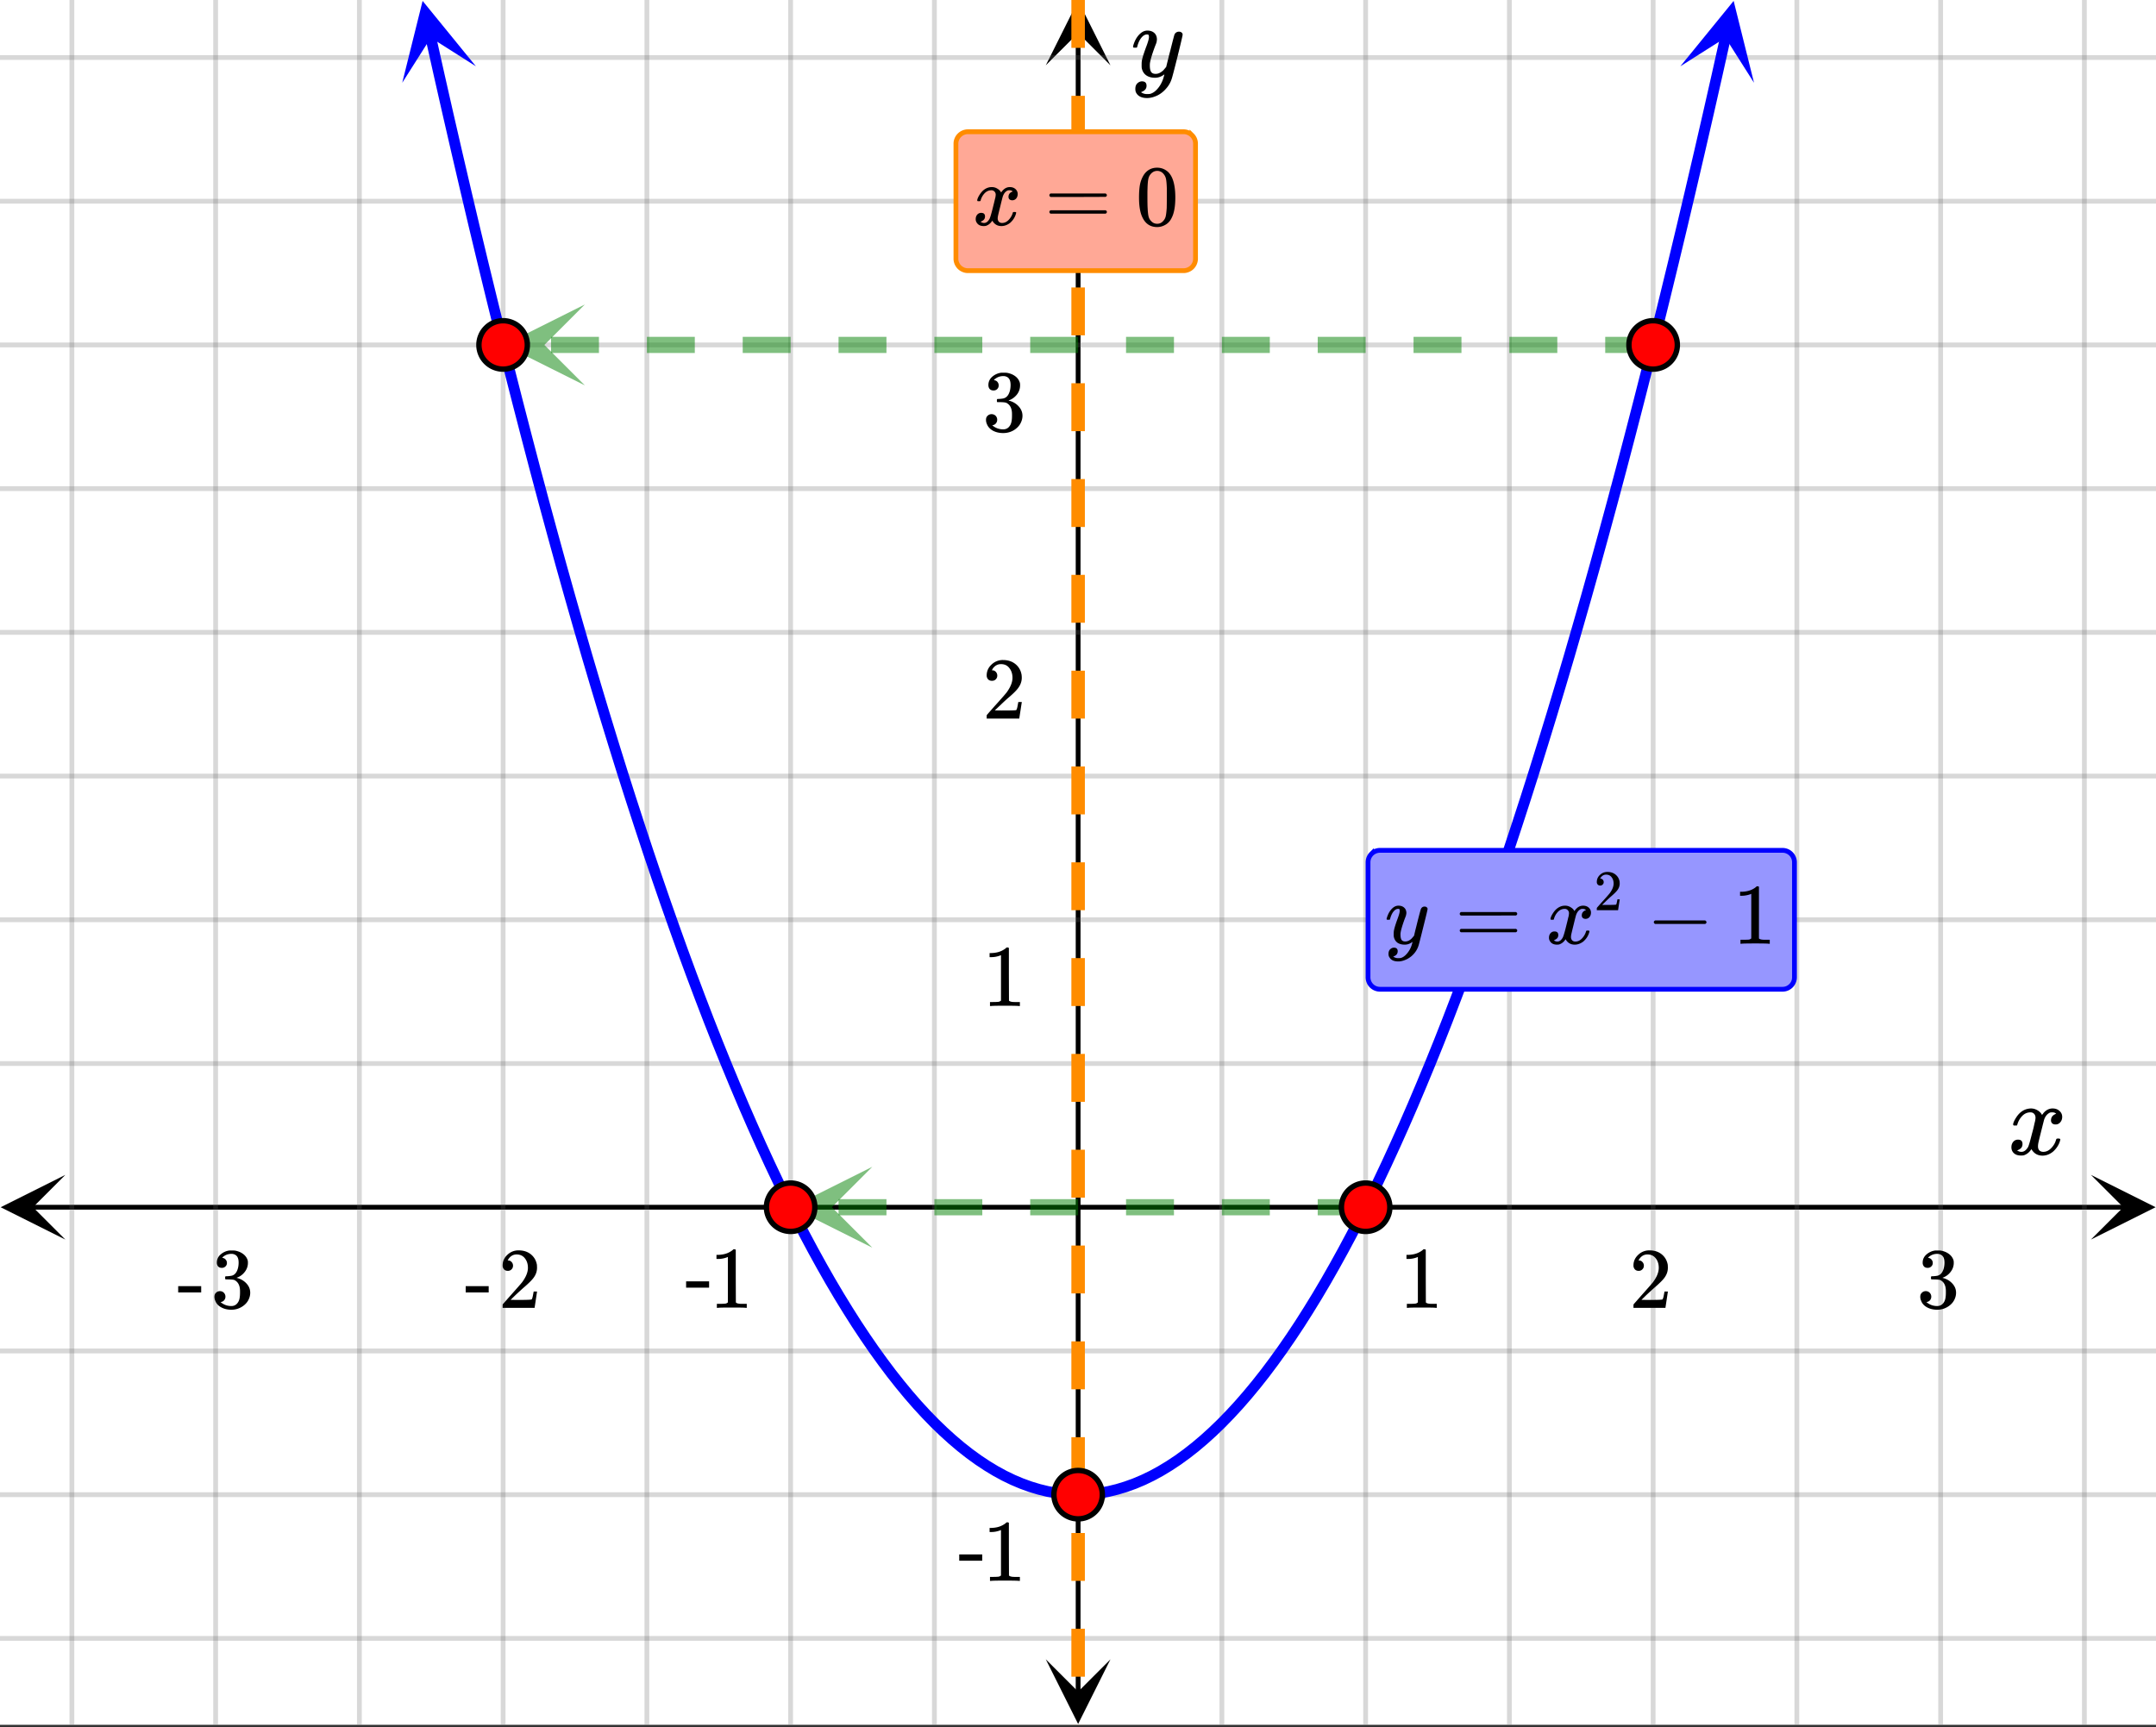 <svg xmlns="http://www.w3.org/2000/svg" xmlns:xlink="http://www.w3.org/1999/xlink" width="449.28" height="360" viewBox="0 0 336.96 270"><rect x="0" y="0" width="336.96" height="270" fill="#333333" stroke="none"/><defs><symbol overflow="visible" id="o"><path d="M.953-4.531c-.074-.063-.11-.125-.11-.188.04-.289.212-.664.516-1.125.508-.77 1.149-1.21 1.922-1.328.145-.02.258-.031.344-.031.375 0 .723.101 1.047.297.32.187.55.43.687.718a3.71 3.71 0 0 0 .266-.343c.406-.446.867-.672 1.39-.672.446 0 .805.133 1.079.39.281.25.422.56.422.922 0 .336-.102.618-.297.844a.916.916 0 0 1-.75.344c-.211 0-.383-.055-.516-.172a.636.636 0 0 1-.187-.469c0-.5.27-.843.812-1.031a.921.921 0 0 0-.172-.125c-.105-.063-.261-.094-.468-.094-.149 0-.25.012-.313.032-.418.18-.727.539-.922 1.078-.031.093-.187.703-.469 1.828-.28 1.125-.433 1.758-.453 1.89a2.74 2.74 0 0 0-.047.5c0 .262.07.47.22.625.155.149.359.22.609.22.457 0 .867-.192 1.234-.579.375-.383.625-.813.75-1.281.039-.114.078-.176.11-.188.03-.02.113-.031.25-.031.206 0 .312.047.312.14 0 .012-.012.07-.031.172-.188.68-.57 1.266-1.141 1.766-.512.399-1.047.594-1.61.594-.761 0-1.34-.336-1.734-1.016-.312.492-.715.813-1.203.969-.105.02-.246.031-.422.031C1.441.156.992-.062.734-.5a1.316 1.316 0 0 1-.156-.656c0-.32.094-.598.281-.828a.95.95 0 0 1 .75-.344c.47 0 .704.23.704.687 0 .399-.188.688-.563.875l-.094.047-.078.031a.123.123 0 0 1-.047.016l-.047.016c0 .031.082.086.25.156.125.055.266.078.422.078.383 0 .723-.242 1.016-.734.113-.196.32-.907.625-2.125.07-.25.144-.524.219-.828.07-.301.125-.536.156-.704.039-.164.066-.265.078-.296.063-.29.094-.5.094-.625 0-.27-.074-.477-.219-.625-.137-.157-.328-.235-.578-.235-.492 0-.918.188-1.281.563a3.171 3.171 0 0 0-.75 1.297c-.024.105-.047.168-.079.187-.023.012-.109.016-.265.016zm0 0"/></symbol><symbol overflow="visible" id="t"><path d="M7.531-7.031c.157 0 .285.043.39.125a.41.41 0 0 1 .173.343c0 .137-.266 1.278-.797 3.422-.531 2.137-.84 3.305-.922 3.516a4.073 4.073 0 0 1-.844 1.469 4.38 4.38 0 0 1-1.343 1.078c-.586.281-1.133.422-1.641.422-.824 0-1.387-.262-1.688-.781-.105-.157-.156-.376-.156-.657 0-.367.102-.652.313-.86.226-.21.468-.312.718-.312.477 0 .72.227.72.688 0 .394-.196.687-.579.875-.023.008-.047.02-.078.031-.031.02-.059.035-.078.047-.024.008-.043.016-.063.016l-.047.03c.032.063.145.13.344.204.176.063.352.094.531.094h.125c.188 0 .329-.012.422-.031.414-.118.805-.391 1.172-.829.375-.437.66-.96.86-1.562.113-.363.171-.578.171-.64 0-.009-.011-.005-.03.015a.546.546 0 0 0-.095.062c-.406.29-.855.438-1.343.438-.555 0-1.012-.133-1.375-.39-.356-.259-.586-.634-.688-1.126a4.332 4.332 0 0 1-.016-.5c0-.258.008-.46.032-.61.07-.456.32-1.253.75-2.39.238-.644.36-1.093.36-1.343A.756.756 0 0 0 2.78-6.5c-.031-.063-.094-.094-.187-.094h-.078c-.25 0-.493.117-.72.344-.355.355-.62.875-.796 1.563 0 .011-.008.03-.016.062a.22.22 0 0 1-.03.063l-.032.015C.91-4.535.89-4.53.859-4.53H.437c-.062-.063-.093-.11-.093-.14 0-.04.015-.118.047-.235.226-.758.57-1.352 1.03-1.782.364-.343.75-.515 1.157-.515.457 0 .82.125 1.094.375.27.25.406.594.406 1.031-.023.211-.039.324-.047.344 0 .074-.086.308-.25.703-.449 1.21-.715 2.094-.797 2.656a3.234 3.234 0 0 0-.015.375c0 .418.062.735.187.953.133.22.375.329.719.329.25 0 .484-.063.703-.188.227-.133.399-.266.516-.39.113-.126.258-.298.437-.516 0-.008.024-.117.078-.328.051-.22.13-.536.235-.954.101-.425.207-.832.312-1.218.407-1.625.63-2.477.672-2.563a.735.735 0 0 1 .703-.437zm0 0"/></symbol><symbol overflow="visible" id="p"><path d="M1.484-5.781c-.25 0-.449-.078-.593-.235a.872.872 0 0 1-.22-.609c0-.645.243-1.195.735-1.656a2.46 2.46 0 0 1 1.766-.703c.77 0 1.41.21 1.922.625.508.418.82.964.937 1.64.008.168.016.32.016.453 0 .524-.156 1.012-.469 1.47-.25.374-.758.89-1.516 1.546-.324.281-.777.695-1.359 1.234l-.781.766 1.016.016c1.414 0 2.164-.024 2.25-.079.039-.007.085-.101.14-.28.031-.095.094-.4.188-.923v-.03h.53v.03l-.374 2.47V0h-5v-.25c0-.188.008-.29.031-.313.008-.007.383-.437 1.125-1.28.977-1.095 1.61-1.813 1.89-2.157.602-.82.907-1.57.907-2.25 0-.594-.156-1.086-.469-1.484-.312-.407-.746-.61-1.297-.61-.523 0-.945.235-1.265.703-.024.032-.047.079-.078.141a.274.274 0 0 0-.047.078c0 .012.02.016.062.016a.68.68 0 0 1 .547.25.801.801 0 0 1 .219.562c0 .23-.078.422-.235.578a.76.76 0 0 1-.578.235zm0 0"/></symbol><symbol overflow="visible" id="q"><path d="M1.719-6.25c-.25 0-.446-.07-.578-.219a.863.863 0 0 1-.204-.593c0-.508.196-.938.594-1.282a2.566 2.566 0 0 1 1.407-.625h.203c.312 0 .507.008.593.016.301.043.602.137.907.281.593.305.968.727 1.125 1.266.02.093.03.218.03.375 0 .523-.167.996-.5 1.422-.323.418-.73.714-1.218.89-.055.024-.055.04 0 .047.008 0 .05.012.125.031.55.157 1.016.446 1.39.86.376.418.563.89.563 1.422 0 .367-.086.718-.25 1.062-.218.461-.574.84-1.062 1.14-.492.302-1.04.454-1.64.454-.595 0-1.122-.125-1.579-.375-.46-.25-.766-.586-.922-1.016a1.45 1.45 0 0 1-.14-.656c0-.25.082-.453.25-.61a.831.831 0 0 1 .609-.25c.25 0 .453.087.61.25.163.169.25.372.25.61 0 .21-.063.39-.188.547a.768.768 0 0 1-.469.281l-.094.031c.489.407 1.047.61 1.672.61.5 0 .875-.239 1.125-.719.156-.29.234-.742.234-1.36v-.265c0-.852-.292-1.426-.875-1.719-.124-.05-.398-.082-.812-.093l-.563-.016-.046-.031c-.024-.02-.032-.086-.032-.204 0-.113.008-.18.032-.203.03-.03.054-.046.078-.046.25 0 .508-.02.781-.063.395-.05.695-.27.906-.656.207-.395.313-.867.313-1.422 0-.582-.157-.973-.469-1.172a1.131 1.131 0 0 0-.64-.188c-.45 0-.844.122-1.188.36l-.125.094a.671.671 0 0 0-.094.109l-.047.047a.88.88 0 0 0 .094.031c.176.024.328.11.453.266.125.148.188.32.188.515a.715.715 0 0 1-.235.547.76.76 0 0 1-.562.219zm0 0"/></symbol><symbol overflow="visible" id="r"><path d="M.14-2.406v-.985h3.594v.985zm0 0"/></symbol><symbol overflow="visible" id="x"><path d="M.75-4.672c0-.125.063-.219.188-.281H9.53c.133.062.203.156.203.281 0 .094-.062.18-.187.25l-4.281.016H.969C.82-4.457.75-4.546.75-4.672zm0 2.61c0-.133.07-.223.219-.266h8.578a.249.249 0 0 0 .062.047l.063.047c.02.011.035.039.047.078.008.031.015.062.015.094 0 .117-.07.203-.203.265H.937C.813-1.859.75-1.945.75-2.063zm0 0"/></symbol><symbol overflow="visible" id="z"><path d="M1.328-3.094c-.137-.07-.203-.164-.203-.281 0-.113.066-.203.203-.266h7.828c.133.075.203.168.203.282 0 .105-.07.195-.203.265zm0 0"/></symbol><symbol overflow="visible" id="B"><path d="M5.61 0c-.157-.031-.872-.047-2.141-.047C2.207-.047 1.5-.03 1.344 0h-.157v-.625h.344c.52 0 .86-.008 1.016-.031.07-.008.18-.067.328-.172v-6.969c-.023 0-.059.016-.11.047a4.134 4.134 0 0 1-1.39.25h-.25v-.625h.25c.758-.02 1.39-.188 1.89-.5a2.46 2.46 0 0 0 .422-.313c.008-.03.063-.046.157-.046a.36.36 0 0 1 .234.078v8.078c.133.137.43.203.89.203h.798V0zm0 0"/></symbol><symbol overflow="visible" id="C"><path d="M1.297-7.89c.5-.727 1.187-1.094 2.062-1.094.657 0 1.227.226 1.72.671.25.243.456.547.624.922.332.75.5 1.778.5 3.079 0 1.398-.195 2.46-.578 3.187-.25.523-.621.902-1.11 1.14a2.534 2.534 0 0 1-1.14.282c-1.031 0-1.79-.473-2.266-1.422-.386-.727-.578-1.79-.578-3.188 0-.832.051-1.519.156-2.062a4.48 4.48 0 0 1 .61-1.516zm3.031-.157a1.24 1.24 0 0 0-.953-.437c-.375 0-.7.148-.969.437-.199.211-.336.465-.406.766-.074.293-.121.797-.14 1.515 0 .063-.008.246-.016.547v.735c0 .855.008 1.453.031 1.796.031.637.082 1.09.156 1.36.07.273.207.508.406.703.25.273.563.406.938.406.363 0 .664-.133.906-.406.196-.195.332-.43.407-.703.07-.27.128-.723.171-1.36.008-.343.016-.94.016-1.796v-.735-.547c-.023-.718-.07-1.222-.14-1.515-.075-.301-.212-.555-.407-.766zm0 0"/></symbol><symbol overflow="visible" id="s"><path d="M5.719 0c-.157-.031-.887-.047-2.188-.047-1.281 0-2 .016-2.156.047h-.172v-.625h.36c.53 0 .875-.016 1.03-.047.071-.008.18-.066.329-.172v-7.11a.469.469 0 0 0-.11.048 3.902 3.902 0 0 1-1.406.265h-.265v-.64h.265c.77-.02 1.41-.192 1.922-.516.164-.094.305-.195.422-.312.02-.032.078-.047.172-.047a.36.36 0 0 1 .234.078v4.11l.016 4.124c.133.149.43.219.89.219h.813V0zm0 0"/></symbol><symbol overflow="visible" id="u"><path d="M1.516-5.906c-.262 0-.465-.078-.61-.235a.872.872 0 0 1-.219-.609c0-.656.25-1.219.75-1.688a2.514 2.514 0 0 1 1.797-.718c.782 0 1.43.215 1.954.64.519.43.835.985.953 1.672.02.168.03.32.03.453 0 .532-.163 1.032-.484 1.5-.25.387-.765.914-1.546 1.579-.336.28-.793.703-1.375 1.265l-.813.766L3-1.266c1.438 0 2.203-.02 2.297-.062.031-.008.078-.11.14-.297.032-.102.094-.414.188-.938v-.03h.547v.03l-.39 2.516V0H.686v-.266c0-.175.008-.28.032-.312.008-.008.394-.445 1.156-1.313 1-1.101 1.64-1.832 1.922-2.187.613-.832.922-1.598.922-2.297 0-.602-.164-1.11-.485-1.516-.312-.414-.75-.625-1.312-.625-.531 0-.965.243-1.297.72-.023.042-.047.093-.078.155a.274.274 0 0 0-.047.079c0 .011.02.015.063.015a.73.73 0 0 1 .562.25.86.86 0 0 1 .219.578c0 .23-.078.422-.235.578-.148.157-.343.235-.593.235zm0 0"/></symbol><symbol overflow="visible" id="v"><path d="M1.75-6.36c-.25 0-.45-.077-.594-.234-.136-.156-.203-.36-.203-.61 0-.519.203-.956.61-1.312A2.647 2.647 0 0 1 3-9.14h.203c.32 0 .524.008.61.016.3.043.609.137.921.281.602.305.985.735 1.141 1.297.02.094.031.219.031.375 0 .543-.168 1.027-.5 1.453-.336.418-.75.719-1.25.907-.054.023-.054.039 0 .046.02.012.067.024.14.032.552.156 1.02.449 1.407.875.383.43.578.914.578 1.453 0 .375-.09.742-.265 1.094-.22.46-.579.843-1.079 1.156-.5.3-1.058.453-1.671.453-.606 0-1.141-.125-1.61-.375C1.196-.336.883-.68.72-1.11a1.543 1.543 0 0 1-.14-.672c0-.258.081-.469.25-.625a.87.87 0 0 1 .609-.25c.257 0 .472.086.64.25a.86.86 0 0 1 .25.625c0 .21-.062.39-.187.547a.76.76 0 0 1-.485.296l-.093.032c.5.418 1.066.625 1.703.625.507 0 .89-.242 1.14-.735.157-.3.235-.765.235-1.39v-.281c0-.864-.293-1.442-.875-1.735-.137-.062-.418-.098-.844-.11h-.578l-.031-.03c-.024-.032-.032-.102-.032-.22 0-.113.008-.179.031-.202.032-.032.055-.047.079-.047.257 0 .523-.02.796-.063.407-.062.711-.289.922-.687.207-.395.313-.875.313-1.438 0-.593-.156-.992-.469-1.203a1.21 1.21 0 0 0-.656-.187c-.461 0-.86.125-1.203.375-.043.023-.09.054-.14.093a.671.671 0 0 0-.095.11l-.046.062c.03 0 .062.008.093.016.188.023.344.11.469.266a.833.833 0 0 1 .188.53c0 .231-.079.423-.235.579-.148.148-.34.219-.578.219zm0 0"/></symbol><symbol overflow="visible" id="w"><path d="M6.234-5.813c.125 0 .227.04.313.11.094.062.14.152.14.266 0 .117-.226 1.058-.671 2.828C5.578-.836 5.328.133 5.266.312a3.459 3.459 0 0 1-.688 1.22 3.641 3.641 0 0 1-1.11.874c-.491.239-.945.36-1.359.36-.687 0-1.152-.22-1.39-.657-.094-.125-.14-.304-.14-.53 0-.306.085-.544.265-.72.187-.168.379-.25.578-.25.394 0 .594.188.594.563 0 .332-.157.578-.47.734a.298.298 0 0 1-.062.032.295.295 0 0 0-.078.03c-.011.009-.023.016-.031.016L1.328 2c.031.05.129.11.297.172.133.05.273.078.422.078h.11c.155 0 .273-.012.359-.031.332-.094.648-.324.953-.688A3.69 3.69 0 0 0 4.188.25c.093-.3.14-.477.14-.531 0-.008-.012-.004-.031.015a.358.358 0 0 1-.078.047c-.336.239-.703.36-1.11.36-.46 0-.84-.106-1.14-.313-.293-.219-.48-.531-.563-.937a2.932 2.932 0 0 1-.015-.407c0-.218.007-.382.03-.5.063-.394.266-1.054.61-1.984.196-.531.297-.898.297-1.11a.838.838 0 0 0-.031-.265c-.024-.05-.074-.078-.156-.078h-.063c-.21 0-.406.094-.594.281-.293.293-.511.727-.656 1.297 0 .012-.008.027-.015.047a.188.188 0 0 1-.032.047l-.015.015c-.012.012-.028.016-.047.016h-.36C.305-3.8.281-3.836.281-3.86a.97.97 0 0 1 .047-.203c.188-.625.469-1.113.844-1.468.3-.282.617-.422.953-.422.383 0 .688.105.906.312.227.2.344.485.344.86-.023.168-.04.261-.047.281 0 .055-.07.246-.203.578-.367 1-.586 1.735-.656 2.203a1.857 1.857 0 0 0-.016.297c0 .344.05.61.156.797.114.18.313.266.594.266.207 0 .406-.051.594-.157a1.84 1.84 0 0 0 .422-.328c.093-.101.21-.242.36-.422a32.833 32.833 0 0 1 .25-1.063c.093-.35.175-.687.25-1 .343-1.35.534-2.062.577-2.124a.592.592 0 0 1 .578-.36zm0 0"/></symbol><symbol overflow="visible" id="y"><path d="M.781-3.75C.727-3.8.703-3.848.703-3.89c.031-.25.172-.563.422-.938.414-.633.941-1.004 1.578-1.11.133-.007.235-.015.297-.015.313 0 .598.086.86.25.269.156.46.355.578.594.113-.157.187-.25.218-.282.332-.375.711-.562 1.14-.562.364 0 .661.105.891.312.227.211.344.465.344.766 0 .281-.078.516-.234.703a.776.776 0 0 1-.625.281.64.64 0 0 1-.422-.14.521.521 0 0 1-.156-.39c0-.415.222-.696.672-.845a.58.58 0 0 0-.141-.093.705.705 0 0 0-.39-.094.91.91 0 0 0-.266.031c-.336.149-.586.445-.75.89-.032.075-.164.579-.39 1.516-.231.93-.356 1.45-.376 1.563a1.827 1.827 0 0 0-.047.406c0 .211.063.383.188.516.125.125.289.187.5.187.383 0 .726-.16 1.031-.484.3-.32.508-.676.625-1.063.02-.082.04-.129.063-.14.03-.02.109-.031.234-.031.164 0 .25.039.25.109 0 .012-.012.058-.031.14-.149.563-.461 1.055-.938 1.47-.43.323-.875.484-1.344.484-.625 0-1.101-.282-1.421-.844-.262.406-.594.68-1 .812-.086.02-.2.032-.344.032-.524 0-.89-.188-1.11-.563a.953.953 0 0 1-.14-.531c0-.27.078-.5.234-.688a.798.798 0 0 1 .625-.28c.395 0 .594.187.594.562 0 .336-.164.574-.484.718a.359.359 0 0 1-.063.047l-.078.031c-.012.012-.024.016-.031.016h-.032c0 .031.063.074.188.125a.817.817 0 0 0 .36.078c.32 0 .597-.203.827-.61.102-.163.282-.75.532-1.75.05-.206.109-.437.171-.687.063-.257.11-.457.141-.593.031-.133.05-.211.063-.235a2.86 2.86 0 0 0 .078-.531.678.678 0 0 0-.188-.5.613.613 0 0 0-.484-.203c-.406 0-.762.156-1.063.469a2.562 2.562 0 0 0-.609 1.078c-.012.074-.031.12-.063.14a.752.752 0 0 1-.218.016zm0 0"/></symbol><symbol overflow="visible" id="A"><path d="M.984-3.86a.492.492 0 0 1-.39-.156.558.558 0 0 1-.14-.39c0-.438.16-.805.483-1.11.32-.312.711-.468 1.172-.468.52 0 .946.14 1.282.421.343.282.55.649.625 1.094.007.106.015.203.015.297 0 .344-.105.668-.312.969-.168.25-.508.594-1.016 1.031-.219.188-.515.465-.89.828l-.532.516h.672c.945 0 1.445-.016 1.5-.047.031 0 .063-.063.094-.188.02-.062.062-.265.125-.609v-.031h.36v.031l-.25 1.64V0H.452v-.172A.67.67 0 0 1 .47-.375c0-.008.25-.297.75-.86.656-.718 1.078-1.195 1.265-1.437.395-.539.594-1.039.594-1.5 0-.394-.105-.723-.312-.984-.2-.27-.485-.407-.86-.407-.343 0-.625.157-.843.47A.545.545 0 0 1 1-5a.223.223 0 0 0-.016.063h.047a.45.45 0 0 1 .36.171c.093.106.14.23.14.375a.513.513 0 0 1-.156.375.498.498 0 0 1-.39.157zm0 0"/></symbol><clipPath id="a"><path d="M0 0h336.96v269.602H0zm0 0"/></clipPath><clipPath id="b"><path d="M.102 183.664H11V194H.102zm0 0"/></clipPath><clipPath id="c"><path d="M326.79 183.664h10.17V194h-10.17zm0 0"/></clipPath><clipPath id="d"><path d="M10 0h317v269.602H10zm0 0"/></clipPath><clipPath id="e"><path d="M163.445 259H174v10.5h-10.555zm0 0"/></clipPath><clipPath id="f"><path d="M163.445 0H174v10.21h-10.555zm0 0"/></clipPath><clipPath id="g"><path d="M0 8h336.96v249H0zm0 0"/></clipPath><clipPath id="h"><path d="M62 0h13v13H62zm0 0"/></clipPath><clipPath id="i"><path d="M71.805-1.148l5.789 25.902-25.899 5.789-5.789-25.902zm0 0"/></clipPath><clipPath id="j"><path d="M262 0h13v13h-13zm0 0"/></clipPath><clipPath id="k"><path d="M262.621 10.363l5.79-25.898 25.898 5.789-5.79 25.898zm0 0"/></clipPath><clipPath id="l"><path d="M123 182h13.332v13.04H123zm0 0"/></clipPath><clipPath id="m"><path d="M78 47h13.398v13.238H78zm0 0"/></clipPath><clipPath id="n"><path d="M167 0h3v269.602h-3zm0 0"/></clipPath></defs><g clip-path="url(#a)" fill="#fff"><path d="M0 0h337v269.602H0zm0 0"/><path d="M0 0h337v269.602H0zm0 0"/></g><path d="M5.055 188.719h326.89" fill="none" stroke="#000" stroke-width=".749"/><g clip-path="url(#b)"><path d="M10.21 183.664L.103 188.72l10.109 5.054-5.055-5.054zm0 0"/></g><g clip-path="url(#c)"><path d="M326.79 183.664l10.108 5.055-10.109 5.054 5.055-5.054zm0 0"/></g><g clip-path="url(#d)"><path d="M190.965 0v269.602M213.434 0v269.602M235.898 0v269.602M258.368 0v269.602M280.831 0v269.602M303.301 0v269.602M325.766 0v269.602M146.036 0v269.602M123.565 0v269.602M101.102 0v269.602M78.632 0v269.602M56.169 0v269.602M33.699 0v269.602M11.234 0v269.602" fill="none" stroke-linecap="round" stroke-linejoin="round" stroke="#666" stroke-opacity=".251" stroke-width=".749"/></g><path d="M168.5 264.547V5.055" fill="none" stroke="#000" stroke-width=".749"/><g clip-path="url(#e)"><path d="M163.445 259.39l5.055 10.11 5.055-10.11-5.055 5.055zm0 0"/></g><g clip-path="url(#f)"><path d="M163.445 10.21L168.5.103l5.055 10.109-5.055-5.055zm0 0"/></g><g clip-path="url(#g)"><path d="M0 166.254h337M0 143.785h337M0 121.32h337M0 98.852h337M0 76.387h337M0 53.922h337M0 31.453h337M0 8.988h337M0 211.188h337M0 233.652h337M0 256.122h337" fill="none" stroke-linecap="round" stroke-linejoin="round" stroke="#666" stroke-opacity=".251" stroke-width=".749"/></g><path d="M67.313 5.781l1.355 6.074 1.36 5.997 1.359 5.91 1.36 5.832 1.355 5.746 1.359 5.668 1.36 5.582 1.355 5.5 1.36 5.422 1.359 5.336 1.359 5.254 1.355 5.175 1.36 5.09 1.36 5.008 1.355 4.93 1.359 4.843 1.36 4.762 1.355 4.68 1.36 4.598 1.359 4.52 1.359 4.433 1.355 4.351 1.36 4.27 1.36 4.187 1.355 4.106 1.359 4.023 1.36 3.942 1.359 3.859 1.355 3.777 1.36 3.696 1.359 3.613 1.355 3.531 1.36 3.45 1.36 3.363 1.359 3.285 1.355 3.203 1.36 3.121 1.359 3.04 1.355 2.952 1.36 2.875 1.359 2.793 1.355 2.711 1.36 2.625 1.36 2.547 1.359 2.465 1.355 2.379 1.36 2.3 1.359 2.215 1.355 2.137 1.36 2.05 1.36 1.974 1.358 1.886 1.356 1.809 1.36 1.722 1.359 1.645 1.355 1.559 1.36 1.476 1.359 1.399 1.36 1.312 1.355 1.23 1.36 1.153 1.358 1.066 1.356.985 1.36.902 1.359.824 1.355.739 1.36.656 1.359.574 1.36.492 1.355.41 1.36.332 1.358.246 1.356.165 1.36.082h1.359l1.36-.082 1.355-.165 1.359-.246 1.36-.332 1.355-.41 1.36-.492 1.359-.574 1.359-.656 1.355-.739 1.36-.824 1.36-.902 1.355-.985 1.359-1.066 1.36-1.152 1.355-1.23 1.36-1.313 1.359-1.399 1.359-1.476 1.355-1.559 1.36-1.645 1.36-1.722 1.355-1.809 1.359-1.886 1.36-1.973 1.359-2.05 1.355-2.138 1.36-2.214 1.359-2.301 1.355-2.38 1.36-2.464 1.36-2.547 1.359-2.625 1.355-2.71 1.36-2.794 1.359-2.875 1.355-2.953 1.36-3.039 1.359-3.121 1.355-3.203 1.36-3.285 1.36-3.364 1.359-3.449 1.355-3.531 1.36-3.613 1.359-3.696 1.355-3.777 1.36-3.86 1.359-3.94 1.36-4.024 1.355-4.106 1.36-4.187 1.359-4.27 1.355-4.351 1.36-4.434 1.359-4.52 1.36-4.597 1.355-4.68 1.36-4.762 1.358-4.843 1.356-4.93 1.36-5.008 1.359-5.09 1.355-5.175 1.36-5.254 1.359-5.336 1.36-5.422 1.355-5.5 1.36-5.582 1.358-5.668 1.356-5.746 1.36-5.832 1.359-5.91 1.36-5.997 1.355-6.074" fill="none" stroke-width="1.685" stroke-linecap="round" stroke-linejoin="round" stroke="#00f"/><g clip-path="url(#h)"><g clip-path="url(#i)"><path d="M74.379 10.363L66.05.141l-3.184 12.796 4.469-7.042zm0 0" fill="#00f"/></g></g><g clip-path="url(#j)"><g clip-path="url(#k)"><path d="M262.621 10.363L270.95.141l3.184 12.796-4.469-7.042zm0 0" fill="#00f"/></g></g><path d="M213.434 189.984h-7.489v-2.527h7.489m-14.977 2.527h-7.492v-2.527h7.492m-14.98 2.527h-7.489v-2.527h7.489m-14.977 2.527h-7.488v-2.527h7.488m-14.977 2.527h-7.488v-2.527h7.488m-14.98 2.527h-7.488v-2.527h7.488" fill="green" fill-opacity=".502"/><g clip-path="url(#l)"><path d="M136.332 195.04l-12.64-6.321 12.64-6.317-6.32 6.317zm0 0" fill="green" fill-opacity=".502"/></g><path d="M258.367 55.184h-7.488v-2.528h7.488m-14.976 2.528h-7.493v-2.528h7.493m-14.98 2.528h-7.49v-2.528h7.49m-14.977 2.528h-7.489v-2.528h7.489m-14.977 2.528h-7.492v-2.528h7.492m-14.98 2.528h-7.489v-2.528h7.489M168.5 55.184h-7.488v-2.528h7.488m-14.977 2.528h-7.488v-2.528h7.488m-14.98 2.528h-7.488v-2.528h7.488m-14.977 2.528h-7.488v-2.528h7.488m-14.976 2.528h-7.488v-2.528h7.488m-14.98 2.528H86.12v-2.528h7.488" fill="green" fill-opacity=".502"/><g clip-path="url(#m)"><path d="M91.398 60.238l-12.64-6.316 12.64-6.32-6.32 6.32zm0 0" fill="green" fill-opacity=".502"/></g><g clip-path="url(#n)"><path d="M169.555 0v7.488h-2.11V0m2.11 14.977v7.488h-2.11v-7.488m2.11 14.98v7.488h-2.11v-7.488m2.11 14.977v7.488h-2.11v-7.488m2.11 14.976v7.488h-2.11V59.91m2.11 14.98v7.489h-2.11V74.89m2.11 14.976v7.488h-2.11v-7.488m2.11 14.977v7.488h-2.11v-7.488m2.11 14.976v7.493h-2.11v-7.493m2.11 14.98v7.49h-2.11v-7.49m2.11 14.977v7.489h-2.11v-7.489m2.11 14.977v7.492h-2.11v-7.492m2.11 14.98v7.489h-2.11v-7.489m2.11 14.977v7.488h-2.11v-7.488m2.11 14.976v7.493h-2.11v-7.493m2.11 14.981v7.488h-2.11v-7.488m2.11 14.977v7.488h-2.11v-7.488m2.11 14.976v7.488h-2.11v-7.488m2.11 14.98v7.489h-2.11v-7.488m2.11 14.976v7.488h-2.11v-7.488m2.11 14.977v1.5h-2.11v-1.5" fill="#ff8c00"/></g><path d="M82.414 53.922a3.754 3.754 0 0 1-1.105 2.672 3.758 3.758 0 0 1-1.227.82 3.763 3.763 0 0 1-2.894 0 3.678 3.678 0 0 1-1.227-.82 3.718 3.718 0 0 1-.82-1.227 3.758 3.758 0 0 1 0-2.894c.191-.465.464-.871.82-1.227a3.678 3.678 0 0 1 1.227-.82 3.763 3.763 0 0 1 2.895 0 3.779 3.779 0 0 1 2.047 2.047c.19.465.284.945.284 1.449zm0 0M127.348 188.719a3.76 3.76 0 0 1-1.106 2.676 3.758 3.758 0 0 1-2.676 1.105c-.5 0-.984-.094-1.445-.285a3.734 3.734 0 0 1-1.23-.82 3.81 3.81 0 0 1-1.106-2.676c0-.5.094-.985.29-1.446.19-.464.464-.875.816-1.226a3.734 3.734 0 0 1 1.23-.82 3.777 3.777 0 0 1 4.121.82 3.8 3.8 0 0 1 .82 1.226c.192.461.286.946.286 1.446zm0 0M172.281 233.652a3.81 3.81 0 0 1-1.105 2.676 3.734 3.734 0 0 1-1.23.82 3.74 3.74 0 0 1-1.446.286 3.773 3.773 0 0 1-2.676-1.106 3.81 3.81 0 0 1-1.105-2.676c0-.5.094-.984.289-1.445a3.758 3.758 0 0 1 2.043-2.047 3.777 3.777 0 0 1 4.941 2.047c.196.461.29.945.29 1.445zm0 0M217.215 188.719c0 .504-.094.984-.29 1.449a3.81 3.81 0 0 1-.816 1.227 3.734 3.734 0 0 1-1.23.82 3.74 3.74 0 0 1-1.445.285 3.773 3.773 0 0 1-2.676-1.105 3.76 3.76 0 0 1-1.105-2.676c0-.5.093-.985.285-1.446a3.8 3.8 0 0 1 2.046-2.046 3.777 3.777 0 0 1 4.942 2.046c.195.461.289.946.289 1.446zm0 0M262.148 53.922c0 .5-.097.98-.289 1.445a3.718 3.718 0 0 1-.82 1.227 3.678 3.678 0 0 1-1.226.82 3.763 3.763 0 0 1-2.895 0 3.779 3.779 0 0 1-2.047-2.047 3.754 3.754 0 0 1-.285-1.445 3.76 3.76 0 0 1 1.105-2.676 3.758 3.758 0 0 1 1.227-.82 3.763 3.763 0 0 1 2.895 0c.464.191.875.465 1.226.82.356.356.629.762.82 1.227.192.465.29.945.29 1.449zm0 0" fill="red" stroke-width=".843" stroke="#000"/><use xlink:href="#o" x="313.784" y="180.482"/><use xlink:href="#p" x="254.622" y="204.447"/><use xlink:href="#q" x="299.556" y="204.447"/><use xlink:href="#r" x="72.642" y="204.447"/><use xlink:href="#p" x="77.884" y="204.447"/><use xlink:href="#r" x="27.709" y="204.447"/><use xlink:href="#q" x="32.951" y="204.447"/><use xlink:href="#r" x="107.091" y="203.698"/><use xlink:href="#s" x="110.836" y="204.447"/><use xlink:href="#s" x="218.676" y="204.447"/><use xlink:href="#t" x="176.738" y="11.982"/><use xlink:href="#r" x="149.778" y="246.384"/><use xlink:href="#s" x="153.522" y="247.133"/><use xlink:href="#s" x="153.522" y="157.267"/><use xlink:href="#u" x="153.522" y="112.333"/><use xlink:href="#v" x="153.522" y="67.4"/><path d="M213.809 152.773v-17.972c0-.25.047-.488.14-.719.098-.227.23-.43.407-.605a1.866 1.866 0 0 1 1.324-.547h62.906a1.856 1.856 0 0 1 1.324.547 1.856 1.856 0 0 1 .547 1.324v17.972a1.851 1.851 0 0 1-.547 1.325 1.92 1.92 0 0 1-.605.406c-.23.094-.469.14-.719.14H215.68a1.866 1.866 0 0 1-1.871-1.87zm0 0" fill="#9696ff" stroke="#00f" stroke-width=".749"/><use xlink:href="#w" x="216.429" y="147.531"/><use xlink:href="#x" x="227.393" y="147.531"/><use xlink:href="#y" x="241.622" y="147.531"/><use xlink:href="#z" x="257.349" y="147.531"/><use xlink:href="#A" x="249.111" y="142.289"/><use xlink:href="#B" x="270.829" y="147.531"/><path d="M149.402 40.441V22.465c0-.246.047-.485.145-.715.094-.23.23-.434.406-.605.176-.176.375-.313.606-.407.23-.097.468-.144.718-.144h33.7c.246 0 .484.047.714.144.23.094.434.23.61.407a1.835 1.835 0 0 1 .547 1.32V40.44a1.88 1.88 0 0 1-.547 1.325 1.882 1.882 0 0 1-.61.402c-.23.098-.468.145-.714.145h-33.7c-.25 0-.488-.047-.718-.145a1.866 1.866 0 0 1-1.157-1.727zm0 0" fill="#ffa896" stroke="#ff8c00" stroke-width=".749"/><use xlink:href="#y" x="152.024" y="35.198"/><use xlink:href="#x" x="163.258" y="35.198"/><use xlink:href="#C" x="177.487" y="35.198"/></svg>